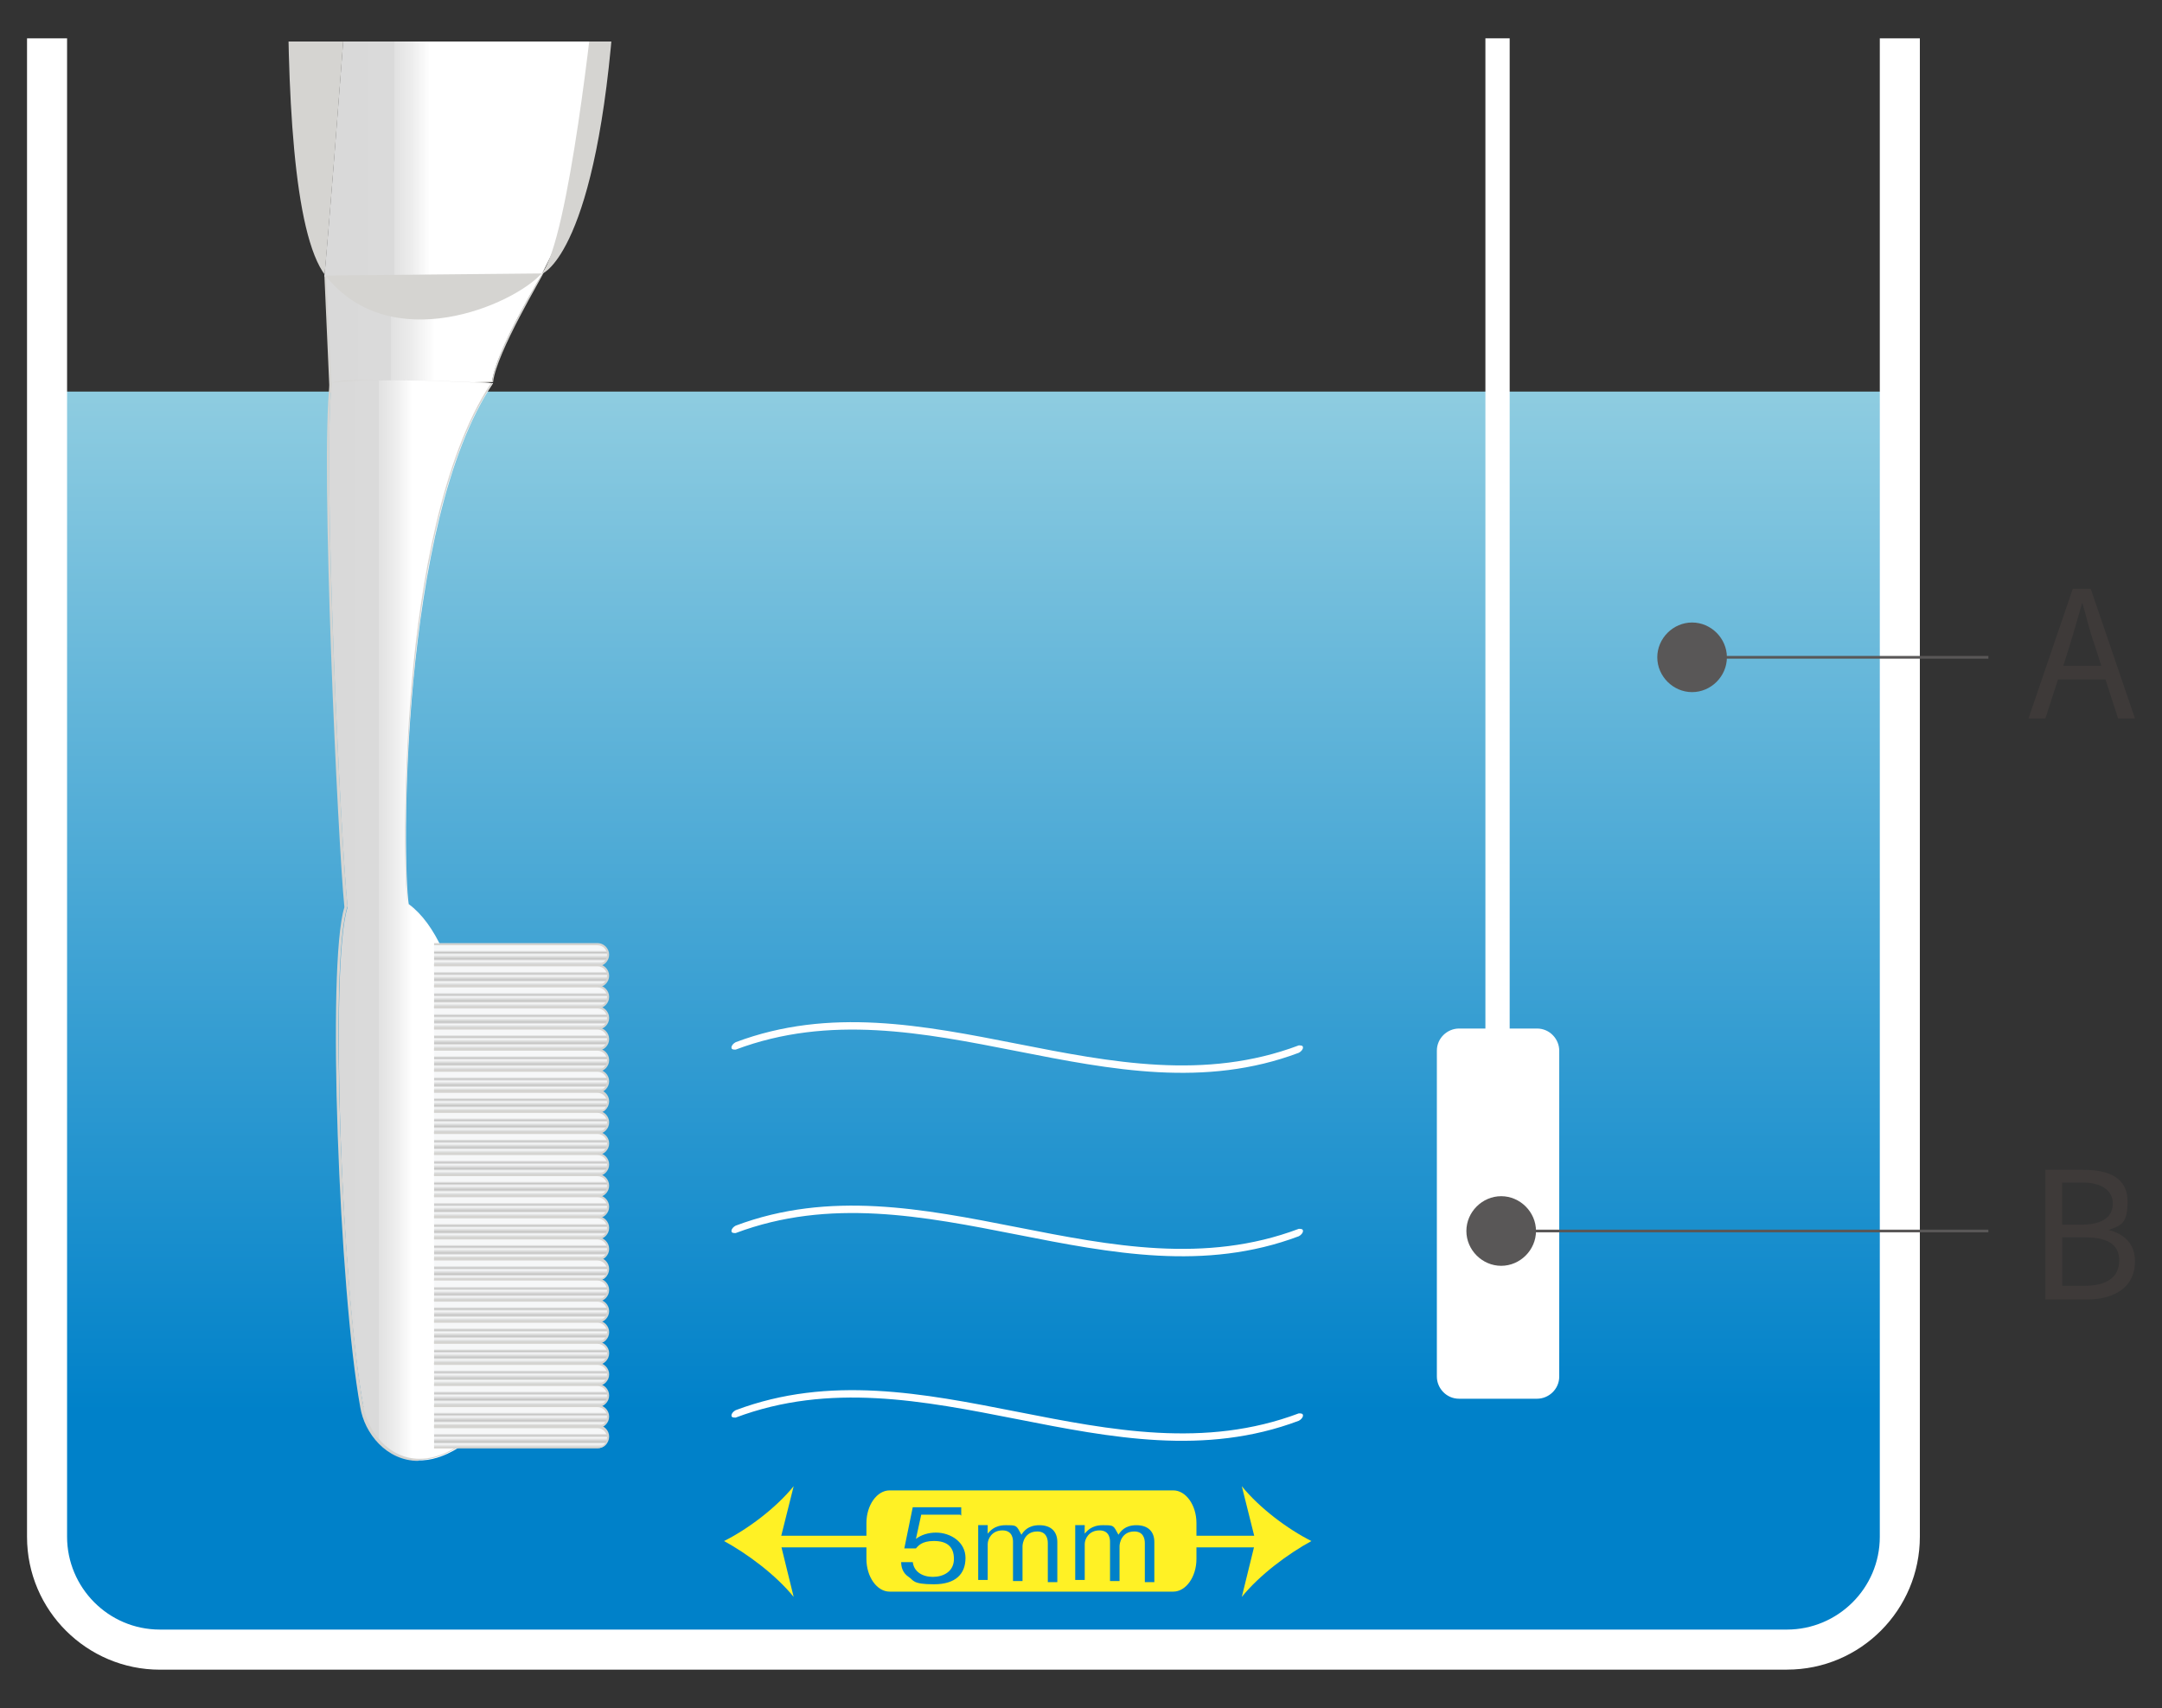 <svg xmlns="http://www.w3.org/2000/svg" width="400" height="316" data-name="_レイヤー_1"><rect width="100%" height="100%" fill="#333333" stroke="none"/><defs><linearGradient id="a" x1="180.1" x2="180.1" y1="117.89" y2="-105.5" data-name="名称未設定グラデーション" gradientTransform="matrix(1 0 0 -1 0 156)" gradientUnits="userSpaceOnUse"><stop offset="0" stop-color="#a8dae5"/><stop offset="1" stop-color="#0081c9"/></linearGradient><linearGradient id="d" x1="194.4" x2="234.59" y1="1325.42" y2="1325.42" data-name="名称未設定グラデーション 2" gradientTransform="matrix(-1 0 0 1 294.8 -1263.8)" gradientUnits="userSpaceOnUse"><stop offset=".5" stop-color="#fff"/><stop offset=".5" stop-color="#fefefe"/><stop offset=".6" stop-color="#ededed"/><stop offset=".7" stop-color="#e1e1e1"/><stop offset=".7" stop-color="#dadada"/><stop offset="1" stop-color="#d9d9d9"/></linearGradient><linearGradient id="e" x1="203.57" x2="233.81" y1="1434.08" y2="1434.08" data-name="名称未設定グラデーション 3" gradientTransform="matrix(-1 0 0 1 294.8 -1263.8)" gradientUnits="userSpaceOnUse"><stop offset=".5" stop-color="#fff"/><stop offset=".5" stop-color="#fefefe"/><stop offset=".6" stop-color="#ededed"/><stop offset=".7" stop-color="#e1e1e1"/><stop offset=".7" stop-color="#dadada"/><stop offset="1" stop-color="#d9d9d9"/></linearGradient><linearGradient id="f" x1="95.72" x2="63.14" y1="313.03" y2="313.03" data-name="名称未設定グラデーション 4" gradientTransform="matrix(1 0 0 -1 0 156)" gradientUnits="userSpaceOnUse"><stop offset=".5" stop-color="#fff"/><stop offset=".5" stop-color="#fefefe"/><stop offset=".6" stop-color="#ededed"/><stop offset=".7" stop-color="#e1e1e1"/><stop offset=".7" stop-color="#dadada"/><stop offset="1" stop-color="#d9d9d9"/></linearGradient><linearGradient id="h" x1="95.43" x2="95.43" y1="-22.58" y2="-18.68" data-name="名称未設定グラデーション 5" gradientTransform="matrix(1 0 0 -1 0 156)" gradientUnits="userSpaceOnUse"><stop offset="0" stop-color="#f6f7f8"/><stop offset="0" stop-color="#c7c8c6"/><stop offset=".2" stop-color="#f6f7f8"/><stop offset=".3" stop-color="#c4c4c3"/><stop offset=".5" stop-color="#f6f7f8"/><stop offset=".6" stop-color="#c4c4c3"/><stop offset=".7" stop-color="#f6f7f8"/></linearGradient><linearGradient id="i" x1="95.43" x2="95.43" y1="-26.48" y2="-22.58" data-name="名称未設定グラデーション 6" gradientTransform="matrix(1 0 0 -1 0 156)" gradientUnits="userSpaceOnUse"><stop offset="0" stop-color="#f6f7f8"/><stop offset="0" stop-color="#c7c8c6"/><stop offset=".2" stop-color="#f6f7f8"/><stop offset=".3" stop-color="#c4c4c3"/><stop offset=".5" stop-color="#f6f7f8"/><stop offset=".6" stop-color="#c4c4c3"/><stop offset=".7" stop-color="#f6f7f8"/></linearGradient><linearGradient id="j" x1="95.43" x2="95.43" y1="-30.39" y2="-26.48" data-name="名称未設定グラデーション 7" gradientTransform="matrix(1 0 0 -1 0 156)" gradientUnits="userSpaceOnUse"><stop offset="0" stop-color="#f6f7f8"/><stop offset="0" stop-color="#c7c8c6"/><stop offset=".2" stop-color="#f6f7f8"/><stop offset=".3" stop-color="#c4c4c3"/><stop offset=".5" stop-color="#f6f7f8"/><stop offset=".6" stop-color="#c4c4c3"/><stop offset=".7" stop-color="#f6f7f8"/></linearGradient><linearGradient id="k" x1="95.43" x2="95.43" y1="-34.29" y2="-30.39" data-name="名称未設定グラデーション 8" gradientTransform="matrix(1 0 0 -1 0 156)" gradientUnits="userSpaceOnUse"><stop offset="0" stop-color="#f6f7f8"/><stop offset="0" stop-color="#c7c8c6"/><stop offset=".2" stop-color="#f6f7f8"/><stop offset=".3" stop-color="#c4c4c3"/><stop offset=".5" stop-color="#f6f7f8"/><stop offset=".6" stop-color="#c4c4c3"/><stop offset=".7" stop-color="#f6f7f8"/></linearGradient><linearGradient id="l" x1="95.43" x2="95.43" y1="-38.19" y2="-34.29" data-name="名称未設定グラデーション 9" gradientTransform="matrix(1 0 0 -1 0 156)" gradientUnits="userSpaceOnUse"><stop offset="0" stop-color="#f6f7f8"/><stop offset="0" stop-color="#c7c8c6"/><stop offset=".2" stop-color="#f6f7f8"/><stop offset=".3" stop-color="#c4c4c3"/><stop offset=".5" stop-color="#f6f7f8"/><stop offset=".6" stop-color="#c4c4c3"/><stop offset=".7" stop-color="#f6f7f8"/></linearGradient><linearGradient id="m" x1="95.43" x2="95.43" y1="-42.09" y2="-38.19" data-name="名称未設定グラデーション 10" gradientTransform="matrix(1 0 0 -1 0 156)" gradientUnits="userSpaceOnUse"><stop offset="0" stop-color="#f6f7f8"/><stop offset="0" stop-color="#c7c8c6"/><stop offset=".2" stop-color="#f6f7f8"/><stop offset=".3" stop-color="#c4c4c3"/><stop offset=".5" stop-color="#f6f7f8"/><stop offset=".6" stop-color="#c4c4c3"/><stop offset=".7" stop-color="#f6f7f8"/></linearGradient><linearGradient id="n" x1="95.43" x2="95.43" y1="-45.99" y2="-42.09" data-name="名称未設定グラデーション 11" gradientTransform="matrix(1 0 0 -1 0 156)" gradientUnits="userSpaceOnUse"><stop offset="0" stop-color="#f6f7f8"/><stop offset="0" stop-color="#c7c8c6"/><stop offset=".2" stop-color="#f6f7f8"/><stop offset=".3" stop-color="#c4c4c3"/><stop offset=".5" stop-color="#f6f7f8"/><stop offset=".6" stop-color="#c4c4c3"/><stop offset=".7" stop-color="#f6f7f8"/></linearGradient><linearGradient id="o" x1="95.43" x2="95.43" y1="-49.7" y2="-45.99" data-name="名称未設定グラデーション 12" gradientTransform="matrix(1 0 0 -1 0 156)" gradientUnits="userSpaceOnUse"><stop offset="0" stop-color="#f6f7f8"/><stop offset="0" stop-color="#c7c8c6"/><stop offset=".2" stop-color="#f6f7f8"/><stop offset=".3" stop-color="#c4c4c3"/><stop offset=".5" stop-color="#f6f7f8"/><stop offset=".6" stop-color="#c4c4c3"/><stop offset=".7" stop-color="#f6f7f8"/></linearGradient><linearGradient id="p" x1="95.43" x2="95.43" y1="-53.6" y2="-49.7" data-name="名称未設定グラデーション 13" gradientTransform="matrix(1 0 0 -1 0 156)" gradientUnits="userSpaceOnUse"><stop offset="0" stop-color="#f6f7f8"/><stop offset="0" stop-color="#c7c8c6"/><stop offset=".2" stop-color="#f6f7f8"/><stop offset=".3" stop-color="#c4c4c3"/><stop offset=".5" stop-color="#f6f7f8"/><stop offset=".6" stop-color="#c4c4c3"/><stop offset=".7" stop-color="#f6f7f8"/></linearGradient><linearGradient id="q" x1="95.43" x2="95.43" y1="-57.51" y2="-53.6" data-name="名称未設定グラデーション 14" gradientTransform="matrix(1 0 0 -1 0 156)" gradientUnits="userSpaceOnUse"><stop offset="0" stop-color="#f6f7f8"/><stop offset="0" stop-color="#c7c8c6"/><stop offset=".2" stop-color="#f6f7f8"/><stop offset=".3" stop-color="#c4c4c3"/><stop offset=".5" stop-color="#f6f7f8"/><stop offset=".6" stop-color="#c4c4c3"/><stop offset=".7" stop-color="#f6f7f8"/></linearGradient><linearGradient id="r" x1="95.43" x2="95.43" y1="-61.41" y2="-57.51" data-name="名称未設定グラデーション 15" gradientTransform="matrix(1 0 0 -1 0 156)" gradientUnits="userSpaceOnUse"><stop offset="0" stop-color="#f6f7f8"/><stop offset="0" stop-color="#c7c8c6"/><stop offset=".2" stop-color="#f6f7f8"/><stop offset=".3" stop-color="#c4c4c3"/><stop offset=".5" stop-color="#f6f7f8"/><stop offset=".6" stop-color="#c4c4c3"/><stop offset=".7" stop-color="#f6f7f8"/></linearGradient><linearGradient id="s" x1="95.43" x2="95.43" y1="-65.31" y2="-61.41" data-name="名称未設定グラデーション 16" gradientTransform="matrix(1 0 0 -1 0 156)" gradientUnits="userSpaceOnUse"><stop offset="0" stop-color="#f6f7f8"/><stop offset="0" stop-color="#c7c8c6"/><stop offset=".2" stop-color="#f6f7f8"/><stop offset=".3" stop-color="#c4c4c3"/><stop offset=".5" stop-color="#f6f7f8"/><stop offset=".6" stop-color="#c4c4c3"/><stop offset=".7" stop-color="#f6f7f8"/></linearGradient><linearGradient id="t" x1="95.43" x2="95.43" y1="-69.21" y2="-65.31" data-name="名称未設定グラデーション 17" gradientTransform="matrix(1 0 0 -1 0 156)" gradientUnits="userSpaceOnUse"><stop offset="0" stop-color="#f6f7f8"/><stop offset="0" stop-color="#c7c8c6"/><stop offset=".2" stop-color="#f6f7f8"/><stop offset=".3" stop-color="#c4c4c3"/><stop offset=".5" stop-color="#f6f7f8"/><stop offset=".6" stop-color="#c4c4c3"/><stop offset=".7" stop-color="#f6f7f8"/></linearGradient><linearGradient id="u" x1="95.43" x2="95.43" y1="-73.11" y2="-69.21" data-name="名称未設定グラデーション 18" gradientTransform="matrix(1 0 0 -1 0 156)" gradientUnits="userSpaceOnUse"><stop offset="0" stop-color="#f6f7f8"/><stop offset="0" stop-color="#c7c8c6"/><stop offset=".2" stop-color="#f6f7f8"/><stop offset=".3" stop-color="#c4c4c3"/><stop offset=".5" stop-color="#f6f7f8"/><stop offset=".6" stop-color="#c4c4c3"/><stop offset=".7" stop-color="#f6f7f8"/></linearGradient><linearGradient id="v" x1="95.43" x2="95.43" y1="-77.02" y2="-73.11" data-name="名称未設定グラデーション 19" gradientTransform="matrix(1 0 0 -1 0 156)" gradientUnits="userSpaceOnUse"><stop offset="0" stop-color="#f6f7f8"/><stop offset="0" stop-color="#c7c8c6"/><stop offset=".2" stop-color="#f6f7f8"/><stop offset=".3" stop-color="#c4c4c3"/><stop offset=".5" stop-color="#f6f7f8"/><stop offset=".6" stop-color="#c4c4c3"/><stop offset=".7" stop-color="#f6f7f8"/></linearGradient><linearGradient id="w" x1="95.43" x2="95.43" y1="-80.92" y2="-77.02" data-name="名称未設定グラデーション 20" gradientTransform="matrix(1 0 0 -1 0 156)" gradientUnits="userSpaceOnUse"><stop offset="0" stop-color="#f6f7f8"/><stop offset="0" stop-color="#c7c8c6"/><stop offset=".2" stop-color="#f6f7f8"/><stop offset=".3" stop-color="#c4c4c3"/><stop offset=".5" stop-color="#f6f7f8"/><stop offset=".6" stop-color="#c4c4c3"/><stop offset=".7" stop-color="#f6f7f8"/></linearGradient><linearGradient id="x" x1="95.43" x2="95.43" y1="-84.62" y2="-80.92" data-name="名称未設定グラデーション 21" gradientTransform="matrix(1 0 0 -1 0 156)" gradientUnits="userSpaceOnUse"><stop offset="0" stop-color="#f6f7f8"/><stop offset="0" stop-color="#c7c8c6"/><stop offset=".2" stop-color="#f6f7f8"/><stop offset=".3" stop-color="#c4c4c3"/><stop offset=".5" stop-color="#f6f7f8"/><stop offset=".6" stop-color="#c4c4c3"/><stop offset=".7" stop-color="#f6f7f8"/></linearGradient><linearGradient id="y" x1="95.43" x2="95.43" y1="-88.53" y2="-84.62" data-name="名称未設定グラデーション 22" gradientTransform="matrix(1 0 0 -1 0 156)" gradientUnits="userSpaceOnUse"><stop offset="0" stop-color="#f6f7f8"/><stop offset="0" stop-color="#c7c8c6"/><stop offset=".2" stop-color="#f6f7f8"/><stop offset=".3" stop-color="#c4c4c3"/><stop offset=".5" stop-color="#f6f7f8"/><stop offset=".6" stop-color="#c4c4c3"/><stop offset=".7" stop-color="#f6f7f8"/></linearGradient><linearGradient id="z" x1="95.43" x2="95.43" y1="-92.43" y2="-88.53" data-name="名称未設定グラデーション 23" gradientTransform="matrix(1 0 0 -1 0 156)" gradientUnits="userSpaceOnUse"><stop offset="0" stop-color="#f6f7f8"/><stop offset="0" stop-color="#c7c8c6"/><stop offset=".2" stop-color="#f6f7f8"/><stop offset=".3" stop-color="#c4c4c3"/><stop offset=".5" stop-color="#f6f7f8"/><stop offset=".6" stop-color="#c4c4c3"/><stop offset=".7" stop-color="#f6f7f8"/></linearGradient><linearGradient id="A" x1="95.43" x2="95.43" y1="-96.33" y2="-92.43" data-name="名称未設定グラデーション 24" gradientTransform="matrix(1 0 0 -1 0 156)" gradientUnits="userSpaceOnUse"><stop offset="0" stop-color="#f6f7f8"/><stop offset="0" stop-color="#c7c8c6"/><stop offset=".2" stop-color="#f6f7f8"/><stop offset=".3" stop-color="#c4c4c3"/><stop offset=".5" stop-color="#f6f7f8"/><stop offset=".6" stop-color="#c4c4c3"/><stop offset=".7" stop-color="#f6f7f8"/></linearGradient><linearGradient id="B" x1="95.43" x2="95.43" y1="-100.23" y2="-96.33" data-name="名称未設定グラデーション 25" gradientTransform="matrix(1 0 0 -1 0 156)" gradientUnits="userSpaceOnUse"><stop offset="0" stop-color="#f6f7f8"/><stop offset="0" stop-color="#c7c8c6"/><stop offset=".2" stop-color="#f6f7f8"/><stop offset=".3" stop-color="#c4c4c3"/><stop offset=".5" stop-color="#f6f7f8"/><stop offset=".6" stop-color="#c4c4c3"/><stop offset=".7" stop-color="#f6f7f8"/></linearGradient><linearGradient id="C" x1="95.43" x2="95.43" y1="-104.13" y2="-100.23" data-name="名称未設定グラデーション 26" gradientTransform="matrix(1 0 0 -1 0 156)" gradientUnits="userSpaceOnUse"><stop offset="0" stop-color="#f6f7f8"/><stop offset="0" stop-color="#c7c8c6"/><stop offset=".2" stop-color="#f6f7f8"/><stop offset=".3" stop-color="#c4c4c3"/><stop offset=".5" stop-color="#f6f7f8"/><stop offset=".6" stop-color="#c4c4c3"/><stop offset=".7" stop-color="#f6f7f8"/></linearGradient><linearGradient id="D" x1="95.43" x2="95.43" y1="-108.04" y2="-104.13" data-name="名称未設定グラデーション 27" gradientTransform="matrix(1 0 0 -1 0 156)" gradientUnits="userSpaceOnUse"><stop offset="0" stop-color="#f6f7f8"/><stop offset="0" stop-color="#c7c8c6"/><stop offset=".2" stop-color="#f6f7f8"/><stop offset=".3" stop-color="#c4c4c3"/><stop offset=".5" stop-color="#f6f7f8"/><stop offset=".6" stop-color="#c4c4c3"/><stop offset=".7" stop-color="#f6f7f8"/></linearGradient><linearGradient id="E" x1="95.43" x2="95.43" y1="-111.94" y2="-108.04" data-name="名称未設定グラデーション 28" gradientTransform="matrix(1 0 0 -1 0 156)" gradientUnits="userSpaceOnUse"><stop offset="0" stop-color="#f6f7f8"/><stop offset="0" stop-color="#c7c8c6"/><stop offset=".2" stop-color="#f6f7f8"/><stop offset=".3" stop-color="#c4c4c3"/><stop offset=".5" stop-color="#f6f7f8"/><stop offset=".6" stop-color="#c4c4c3"/><stop offset=".7" stop-color="#f6f7f8"/></linearGradient><clipPath id="c"><path d="M8.71 7.68H200.3v273.14H8.71z" style="fill:none"/></clipPath><clipPath id="g"><path d="M80.31 170.19h46.24v99.89H80.31z" style="fill:none"/></clipPath></defs><path d="M351.49 72.45v212.07c0 11.51-9.36 20.88-20.88 20.88H29.58c-11.51 0-20.88-9.36-20.88-20.88V72.45z" style="fill:url(#a)"/><path d="M330.62 308.91H29.58C16.12 308.91 5 297.98 5 284.33V7.09h7.41v277.23c0 9.36 7.61 17.17 17.17 17.17h301.04c9.36 0 17.17-7.61 17.17-17.17V7.09h7.41v277.23c0 13.46-10.93 24.58-24.58 24.58Z" style="fill:#fff"/><path d="M274.82 7.09h4.49v217.34h-4.49z" style="fill:#fff"/><path d="M269.94 190.29h14.44c2.34 0 4.1 1.95 4.1 4.1v60.29c0 2.34-1.95 4.1-4.1 4.1h-14.44c-2.34 0-4.1-1.95-4.1-4.1v-60.29c0-2.34 1.95-4.1 4.1-4.1" style="fill:#fff"/><g style="clip-path:url(#c)"><path d="M91.04 70.69c.59-5.66 9.36-20.1 9.36-20.1l-40.19.39.98 21.66z" style="fill:url(#d)"/><path d="m60.99 72.84-.98-22.05 40.58-.39c0 .39-8.78 14.83-9.36 20.29l-30.05 1.95-.2.2Zm-.58-21.66.98 21.27 29.65-1.95c.59-5.27 8-17.75 9.17-19.7l-39.6.39h-.2Z" style="fill:#d5d4d1"/><path d="M67.04 260.33c1.17 6.83 9.17 15.41 21.07 5.07 0 0 7.41-83.5-12.49-98.13-1.17-7.41-1.76-70.63 15.61-96.38 0 0-22.44-1.17-29.85 0-1.76 15.41 1.76 86.23 2.93 96.96-3.32 10.15-1.17 70.43 2.93 92.48z" style="fill:url(#e)"/><path d="M77.38 270.28c-5.85 0-9.95-5.07-10.73-9.95-3.9-21.46-6.24-82.14-2.93-92.48-1.17-11.32-4.49-81.75-2.73-96.96 2.15-.39 5.85-.59 10.93-.59 8.78 0 18.73.59 18.73.59h.39v.2c-9.17 13.66-13.07 37.46-14.63 55.02-1.95 20.29-1.37 37.65-.98 41.17 8.19 6.24 12.88 24.58 13.66 54.63.59 22.44-1.17 43.31-1.17 43.51-3.71 3.12-7.22 4.68-10.54 4.68v.2Zm-16-199.39c-1.76 15.61 1.76 85.84 2.93 96.77-3.51 10.15-.98 71.02 2.93 92.48.78 4.68 4.68 9.75 10.34 9.75 3.32 0 6.63-1.56 10.34-4.68.2-2.93 6.83-83.5-12.49-97.94-.59-3.51-.98-20.88.78-41.36 1.56-17.56 5.46-41.17 14.63-55.02-1.76 0-10.54-.59-18.34-.59s-8.58 0-10.73.39z" style="fill:#d5d4d1"/><path d="m121.86-116.6-10.93-245.04c-6.83-4.68-32.78-6.44-37.46 5.07 0 0 0 7.8.39 20.1-4.49 33.17-1.76 138.91-1.17 165.44.59 26.73-4.68 103.4-4.68 111.99s-6.63 95.79-8 110.23l40.19-.39 1.76-3.51 6.24-14.83 13.66-148.86z" style="fill:url(#f)"/><path d="M60.02 51.18c1.37-14.05 8-101.84 8-110.43s.59-12.1 1.37-25.17c1.56-27.31 3.9-68.48 3.51-86.82-2.73-109.25-.98-150.23 1.17-165.44-.39-12.29-.59-20.1-.59-20.1 2.34-5.46 9.95-8.78 20.68-8.78s13.85 1.37 16.97 3.71l10.93 245.04S116.4-40.12 113.67.65c-3.12 46.04-13.27 49.94-13.27 49.94l-40.39.39v.2Zm13.65-407.75c0 .59.2 8.39.39 20.1-2.15 15.22-3.9 56.19-1.17 165.44.39 18.34-1.95 59.5-3.51 86.82-.78 12.49-14.05 17.17-14.05 19.9 0 8.39-7.02 99.89 4.88 115.3 12.1 15.22 34.73 5.46 39.99-.39 5.07-5.85 9.75-51.12 9.75-51.12l11.71-115.89-10.93-245.04c-3.12-2.15-9.95-3.51-16.78-3.51-10.54 0-18.14 3.12-20.29 8.58v-.2Z" style="fill:#d5d4d1"/><g style="clip-path:url(#g)"><path d="M112.5 176.63c0 1.17-.78 1.95-1.95 1.95H80.31c-.98 0-1.95-.78-1.95-1.95s.78-1.95 1.95-1.95h30.24c.98 0 1.95.78 1.95 1.95" style="fill:url(#h)"/><path d="M110.55 178.78H80.31c-1.17 0-2.15-.98-2.15-2.15s.98-2.15 2.15-2.15h30.24c1.17 0 2.15.98 2.15 2.15s-.98 2.15-2.15 2.15m-30.24-3.9c-.98 0-1.76.78-1.76 1.76s.78 1.76 1.76 1.76h30.24c.98 0 1.76-.78 1.76-1.76s-.78-1.76-1.76-1.76z" style="fill:#d5d4d1"/><path d="M112.5 180.53c0 1.17-.78 1.95-1.95 1.95H80.31c-.98 0-1.95-.78-1.95-1.95 0-.98.78-1.95 1.95-1.95h30.24c.98 0 1.95.78 1.95 1.95" style="fill:url(#i)"/><path d="M110.55 182.68H80.31c-1.17 0-2.15-.98-2.15-2.15s.98-2.15 2.15-2.15h30.24c1.17 0 2.15.98 2.15 2.15s-.98 2.15-2.15 2.15m-30.24-3.9c-.98 0-1.76.78-1.76 1.76s.78 1.76 1.76 1.76h30.24c.98 0 1.76-.78 1.76-1.76s-.78-1.76-1.76-1.76z" style="fill:#d5d4d1"/><path d="M112.5 184.44c0 .98-.78 1.95-1.95 1.95H80.31c-.98 0-1.95-.78-1.95-1.95 0-.98.78-1.95 1.95-1.95h30.24c.98 0 1.95.78 1.95 1.95" style="fill:url(#j)"/><path d="M110.55 186.58H80.31c-1.17 0-2.15-.98-2.15-2.15s.98-2.15 2.15-2.15h30.24c1.17 0 2.15.98 2.15 2.15s-.98 2.15-2.15 2.15m-30.24-3.9c-.98 0-1.76.78-1.76 1.76s.78 1.76 1.76 1.76h30.24c.98 0 1.76-.78 1.76-1.76s-.78-1.76-1.76-1.76z" style="fill:#d5d4d1"/><path d="M112.5 188.34c0 1.17-.78 1.95-1.95 1.95H80.31c-.98 0-1.95-.78-1.95-1.95s.78-1.95 1.95-1.95h30.24c.98 0 1.95.78 1.95 1.95" style="fill:url(#k)"/><path d="M110.55 190.48H80.31c-1.17 0-2.15-.98-2.15-2.15s.98-2.15 2.15-2.15h30.24c1.17 0 2.15.98 2.15 2.15s-.98 2.15-2.15 2.15m-30.24-3.9c-.98 0-1.76.78-1.76 1.76s.78 1.76 1.76 1.76h30.24c.98 0 1.76-.78 1.76-1.76s-.78-1.76-1.76-1.76z" style="fill:#d5d4d1"/><path d="M112.5 192.24c0 .98-.78 1.95-1.95 1.95H80.31c-.98 0-1.95-.78-1.95-1.95 0-.98.78-1.95 1.95-1.95h30.24c.98 0 1.95.78 1.95 1.95" style="fill:url(#l)"/><path d="M110.55 194.39H80.31c-1.17 0-2.15-.98-2.15-2.15s.98-2.15 2.15-2.15h30.24c1.17 0 2.15.98 2.15 2.15s-.98 2.15-2.15 2.15m-30.24-3.91c-.98 0-1.76.78-1.76 1.76s.78 1.76 1.76 1.76h30.24c.98 0 1.76-.78 1.76-1.76s-.78-1.76-1.76-1.76z" style="fill:#d5d4d1"/><path d="M112.5 196.14c0 .98-.78 1.95-1.95 1.95H80.31c-.98 0-1.95-.78-1.95-1.95 0-.98.78-1.95 1.95-1.95h30.24c.98 0 1.95.78 1.95 1.95" style="fill:url(#m)"/><path d="M110.55 198.29H80.31c-1.17 0-2.15-.98-2.15-2.15s.98-2.15 2.15-2.15h30.24c1.17 0 2.15.98 2.15 2.15s-.98 2.15-2.15 2.15m-30.24-3.9c-.98 0-1.76.78-1.76 1.76s.78 1.76 1.76 1.76h30.24c.98 0 1.76-.78 1.76-1.76s-.78-1.76-1.76-1.76z" style="fill:#d5d4d1"/><path d="M112.5 200.04c0 .98-.78 1.95-1.95 1.95H80.31c-.98 0-1.95-.78-1.95-1.95 0-.98.78-1.95 1.95-1.95h30.24c.98 0 1.95.78 1.95 1.95" style="fill:url(#n)"/><path d="M110.55 202.19H80.31c-1.17 0-2.15-.98-2.15-2.15s.98-2.15 2.15-2.15h30.24c1.17 0 2.15.98 2.15 2.15s-.98 2.15-2.15 2.15m-30.24-3.9c-.98 0-1.76.78-1.76 1.76s.78 1.76 1.76 1.76h30.24c.98 0 1.76-.78 1.76-1.76s-.78-1.76-1.76-1.76z" style="fill:#d5d4d1"/><path d="M112.5 203.95c0 1.17-.78 1.95-1.95 1.95H80.31c-.98 0-1.95-.78-1.95-1.95 0-.98.78-1.95 1.95-1.95h30.24c.98 0 1.95.78 1.95 1.95" style="fill:url(#o)"/><path d="M110.55 205.9H80.31c-1.17 0-2.15-.98-2.15-2.15s.98-2.15 2.15-2.15h30.24c1.17 0 2.15.98 2.15 2.15s-.98 2.15-2.15 2.15m-30.24-3.71c-.98 0-1.76.78-1.76 1.76s.78 1.76 1.76 1.76h30.24c.98 0 1.76-.78 1.76-1.76s-.78-1.76-1.76-1.76z" style="fill:#d5d4d1"/><path d="M112.5 207.65c0 1.17-.78 1.95-1.95 1.95H80.31c-.98 0-1.95-.78-1.95-1.95 0-.98.78-1.95 1.95-1.95h30.24c.98 0 1.95.78 1.95 1.95" style="fill:url(#p)"/><path d="M110.55 209.8H80.31c-1.17 0-2.15-.98-2.15-2.15s.98-2.15 2.15-2.15h30.24c1.17 0 2.15.98 2.15 2.15s-.98 2.15-2.15 2.15m-30.24-3.9c-.98 0-1.76.78-1.76 1.76s.78 1.76 1.76 1.76h30.24c.98 0 1.76-.78 1.76-1.76s-.78-1.76-1.76-1.76z" style="fill:#d5d4d1"/><path d="M112.5 211.55c0 1.17-.78 1.95-1.95 1.95H80.31c-.98 0-1.95-.78-1.95-1.95 0-.98.78-1.95 1.95-1.95h30.24c.98 0 1.95.78 1.95 1.95" style="fill:url(#q)"/><path d="M110.55 213.7H80.31c-1.17 0-2.15-.98-2.15-2.15s.98-2.15 2.15-2.15h30.24c1.17 0 2.15.98 2.15 2.15s-.98 2.15-2.15 2.15m-30.24-3.9c-.98 0-1.76.78-1.76 1.76s.78 1.76 1.76 1.76h30.24c.98 0 1.76-.78 1.76-1.76s-.78-1.76-1.76-1.76z" style="fill:#d5d4d1"/><path d="M112.5 215.46c0 .98-.78 1.95-1.95 1.95H80.31c-.98 0-1.95-.78-1.95-1.95 0-.98.78-1.95 1.95-1.95h30.24c.98 0 1.95.98 1.95 1.95" style="fill:url(#r)"/><path d="M110.55 217.6H80.31c-1.17 0-2.15-.98-2.15-2.15s.98-2.15 2.15-2.15h30.24c1.17 0 2.15.98 2.15 2.15s-.98 2.15-2.15 2.15m-30.24-3.9c-.98 0-1.76.78-1.76 1.76s.78 1.76 1.76 1.76h30.24c.98 0 1.76-.78 1.76-1.76s-.78-1.76-1.76-1.76z" style="fill:#d5d4d1"/><path d="M112.5 219.36c0 1.17-.78 1.95-1.95 1.95H80.31c-.98 0-1.95-.78-1.95-1.95 0-.98.78-1.95 1.95-1.95h30.24c.98 0 1.95.78 1.95 1.95" style="fill:url(#s)"/><path d="M110.55 221.5H80.31c-1.17 0-2.15-.98-2.15-2.15s.98-2.15 2.15-2.15h30.24c1.17 0 2.15.98 2.15 2.15s-.98 2.15-2.15 2.15m-30.24-3.9c-.98 0-1.76.78-1.76 1.76s.78 1.76 1.76 1.76h30.24c.98 0 1.76-.78 1.76-1.76s-.78-1.76-1.76-1.76z" style="fill:#d5d4d1"/><path d="M112.5 223.26c0 .98-.78 1.95-1.95 1.95H80.31c-.98 0-1.95-.78-1.95-1.95 0-.98.78-1.95 1.95-1.95h30.24c.98 0 1.95.78 1.95 1.95" style="fill:url(#t)"/><path d="M110.55 225.41H80.31c-1.17 0-2.15-.98-2.15-2.15s.98-2.15 2.15-2.15h30.24c1.17 0 2.15.98 2.15 2.15s-.98 2.15-2.15 2.15m-30.24-3.91c-.98 0-1.76.78-1.76 1.76s.78 1.76 1.76 1.76h30.24c.98 0 1.76-.78 1.76-1.76s-.78-1.76-1.76-1.76z" style="fill:#d5d4d1"/><path d="M112.5 227.16c0 .98-.78 1.95-1.95 1.95H80.31c-.98 0-1.95-.78-1.95-1.95 0-.98.78-1.95 1.95-1.95h30.24c.98 0 1.95.78 1.95 1.95" style="fill:url(#u)"/><path d="M110.55 229.31H80.31c-1.17 0-2.15-.98-2.15-2.15s.98-2.15 2.15-2.15h30.24c1.17 0 2.15.98 2.15 2.15s-.98 2.15-2.15 2.15m-30.24-3.9c-.98 0-1.76.78-1.76 1.76s.78 1.76 1.76 1.76h30.24c.98 0 1.76-.78 1.76-1.76s-.78-1.76-1.76-1.76z" style="fill:#d5d4d1"/><path d="M112.5 231.06c0 .98-.78 1.95-1.95 1.95H80.31c-.98 0-1.95-.78-1.95-1.95s.78-1.95 1.95-1.95h30.24c.98 0 1.95.78 1.95 1.95" style="fill:url(#v)"/><path d="M110.55 233.21H80.31c-1.17 0-2.15-.98-2.15-2.15s.98-2.15 2.15-2.15h30.24c1.17 0 2.15.98 2.15 2.15s-.98 2.15-2.15 2.15m-30.24-3.9c-.98 0-1.76.78-1.76 1.76s.78 1.76 1.76 1.76h30.24c.98 0 1.76-.78 1.76-1.76s-.78-1.76-1.76-1.76z" style="fill:#d5d4d1"/><path d="M112.5 234.97c0 1.17-.78 1.95-1.95 1.95H80.31c-.98 0-1.95-.78-1.95-1.95 0-.98.78-1.95 1.95-1.95h30.24c.98 0 1.95.78 1.95 1.95" style="fill:url(#w)"/><path d="M110.55 236.92H80.31c-1.17 0-2.15-.98-2.15-2.15s.98-2.15 2.15-2.15h30.24c1.17 0 2.15.98 2.15 2.15s-.98 2.15-2.15 2.15m-30.24-3.71c-.98 0-1.76.78-1.76 1.76s.78 1.76 1.76 1.76h30.24c.98 0 1.76-.78 1.76-1.76s-.78-1.76-1.76-1.76z" style="fill:#d5d4d1"/><path d="M112.5 238.67c0 .98-.78 1.95-1.95 1.95H80.31c-.98 0-1.95-.78-1.95-1.95s.78-1.95 1.95-1.95h30.24c.98 0 1.95.78 1.95 1.95" style="fill:url(#x)"/><path d="M110.55 240.82H80.31c-1.17 0-2.15-.98-2.15-2.15s.98-2.15 2.15-2.15h30.24c1.17 0 2.15.98 2.15 2.15s-.98 2.15-2.15 2.15m-30.24-3.9c-.98 0-1.76.78-1.76 1.76s.78 1.76 1.76 1.76h30.24c.98 0 1.76-.78 1.76-1.76s-.78-1.76-1.76-1.76z" style="fill:#d5d4d1"/><path d="M112.5 242.57c0 .98-.78 1.95-1.95 1.95H80.31c-.98 0-1.95-.78-1.95-1.95 0-.98.78-1.95 1.95-1.95h30.24c.98 0 1.95.78 1.95 1.95" style="fill:url(#y)"/><path d="M110.55 244.72H80.31c-1.17 0-2.15-.98-2.15-2.15s.98-2.15 2.15-2.15h30.24c1.17 0 2.15.98 2.15 2.15s-.98 2.15-2.15 2.15m-30.24-3.9c-.98 0-1.76.78-1.76 1.76s.78 1.76 1.76 1.76h30.24c.98 0 1.76-.78 1.76-1.76s-.78-1.76-1.76-1.76z" style="fill:#d5d4d1"/><path d="M112.5 246.48c0 .98-.78 1.95-1.95 1.95H80.31c-.98 0-1.95-.78-1.95-1.95s.78-1.95 1.95-1.95h30.24c.98 0 1.95.78 1.95 1.95" style="fill:url(#z)"/><path d="M110.55 248.62H80.31c-1.17 0-2.15-.98-2.15-2.15s.98-2.15 2.15-2.15h30.24c1.17 0 2.15.98 2.15 2.15s-.98 2.15-2.15 2.15m-30.24-3.9c-.98 0-1.76.78-1.76 1.76s.78 1.76 1.76 1.76h30.24c.98 0 1.76-.78 1.76-1.76s-.78-1.76-1.76-1.76z" style="fill:#d5d4d1"/><path d="M112.5 250.38c0 .98-.78 1.95-1.95 1.95H80.31c-.98 0-1.95-.78-1.95-1.95s.78-1.95 1.95-1.95h30.24c.98 0 1.95.78 1.95 1.95" style="fill:url(#A)"/><path d="M110.55 252.52H80.31c-1.17 0-2.15-.98-2.15-2.15s.98-2.15 2.15-2.15h30.24c1.17 0 2.15.98 2.15 2.15s-.98 2.15-2.15 2.15m-30.24-3.9c-.98 0-1.76.78-1.76 1.76s.78 1.76 1.76 1.76h30.24c.98 0 1.76-.78 1.76-1.76s-.78-1.76-1.76-1.76z" style="fill:#d5d4d1"/><path d="M112.5 254.28c0 .98-.78 1.95-1.95 1.95H80.31c-.98 0-1.95-.78-1.95-1.95 0-.98.78-1.95 1.95-1.95h30.24c.98 0 1.95.78 1.95 1.95" style="fill:url(#B)"/><path d="M110.55 256.43H80.31c-1.17 0-2.15-.98-2.15-2.15s.98-2.15 2.15-2.15h30.24c1.17 0 2.15.98 2.15 2.15s-.98 2.15-2.15 2.15m-30.24-3.91c-.98 0-1.76.78-1.76 1.76s.78 1.76 1.76 1.76h30.24c.98 0 1.76-.78 1.76-1.76s-.78-1.76-1.76-1.76z" style="fill:#d5d4d1"/><path d="M112.5 258.18c0 1.17-.78 1.95-1.95 1.95H80.31c-.98 0-1.95-.78-1.95-1.95 0-.98.78-1.95 1.95-1.95h30.24c.98 0 1.95.78 1.95 1.95" style="fill:url(#C)"/><path d="M110.55 260.33H80.31c-1.17 0-2.15-.98-2.15-2.15s.98-2.15 2.15-2.15h30.24c1.17 0 2.15.98 2.15 2.15s-.98 2.15-2.15 2.15m-30.24-3.9c-.98 0-1.76.78-1.76 1.76s.78 1.76 1.76 1.76h30.24c.98 0 1.76-.78 1.76-1.76s-.78-1.76-1.76-1.76z" style="fill:#d5d4d1"/><path d="M112.5 262.08c0 .98-.78 1.95-1.95 1.95H80.31c-.98 0-1.95-.78-1.95-1.95s.78-1.95 1.95-1.95h30.24c.98 0 1.95.78 1.95 1.95" style="fill:url(#D)"/><path d="M110.55 264.23H80.31c-1.17 0-2.15-.98-2.15-2.15s.98-2.15 2.15-2.15h30.24c1.17 0 2.15.98 2.15 2.15s-.98 2.15-2.15 2.15m-30.24-3.9c-.98 0-1.76.78-1.76 1.76s.78 1.76 1.76 1.76h30.24c.98 0 1.76-.78 1.76-1.76s-.78-1.76-1.76-1.76z" style="fill:#d5d4d1"/><path d="M112.5 265.99c0 1.17-.78 1.95-1.95 1.95H80.31c-.98 0-1.95-.78-1.95-1.95 0-.98.78-1.95 1.95-1.95h30.24c.98 0 1.95.78 1.95 1.95" style="fill:url(#E)"/><path d="M110.55 267.94H80.31c-1.17 0-2.15-.98-2.15-2.15s.98-2.15 2.15-2.15h30.24c1.17 0 2.15.98 2.15 2.15s-.98 2.15-2.15 2.15m-30.24-3.71c-.98 0-1.76.78-1.76 1.76s.78 1.76 1.76 1.76h30.24c.98 0 1.76-.78 1.76-1.76s-.78-1.76-1.76-1.76z" style="fill:#d5d4d1"/></g></g><path d="M143.13 284.13h90.53v2.15h-90.53z" style="fill:#fff125"/><path d="M133.96 285.11c4.29 2.34 9.56 6.24 12.88 10.34l-2.54-10.34 2.54-10.15c-3.32 4.1-8.58 8-12.88 10.15M242.63 285.11c-4.29 2.34-9.56 6.24-12.88 10.34l2.54-10.34-2.54-10.15c3.32 4.1 8.58 8 12.88 10.15M221.36 288.42c0 3.32-1.95 6.05-4.29 6.05h-52.48c-2.34 0-4.29-2.73-4.29-6.05v-6.63c0-3.32 1.95-6.05 4.29-6.05h52.48c2.34 0 4.29 2.73 4.29 6.05z" style="fill:#fff125"/><path d="M240.29 194.78c-34.73 13.07-69.45-13.66-104.18-.59-.39 0-.78 0-.78-.39s.39-.78.78-.98c34.73-13.07 69.45 13.66 104.18.59.39 0 .78 0 .78.39s-.39.78-.78.98M240.29 228.72c-34.73 13.07-69.45-13.66-104.18-.59-.39 0-.78 0-.78-.39s.39-.78.78-.98c34.73-13.07 69.45 13.66 104.18.59.39 0 .78 0 .78.39s-.39.78-.78.98M240.29 262.86c-34.73 13.07-69.45-13.66-104.18-.59-.39 0-.78 0-.78-.39s.39-.78.78-.98c34.73-13.07 69.45 13.66 104.18.59.39 0 .78 0 .78.39s-.39.78-.78.98" style="fill:#fff"/><path d="M319.5 121.61c0 3.51-2.93 6.44-6.44 6.44s-6.44-2.93-6.44-6.44 2.93-6.44 6.44-6.44 6.44 2.93 6.44 6.44" style="fill:#595757"/><path d="M313.06 121.61h54.82" style="fill:none;stroke:#595757;stroke-miterlimit:10;stroke-width:.5px"/><path d="M284.18 227.75c0 3.51-2.93 6.44-6.44 6.44s-6.44-2.93-6.44-6.44 2.93-6.44 6.44-6.44 6.44 2.93 6.44 6.44" style="fill:#595757"/><path d="M275.21 227.75h92.67" style="fill:none;stroke:#595757;stroke-miterlimit:10;stroke-width:.5px"/><path d="M177.66 280.23h-7.22l-.98 4.49c.98-.78 2.34-1.17 3.71-1.17 2.73 0 5.46 1.76 5.46 4.68s-1.76 4.88-5.85 4.88-3.71-.78-4.68-1.37c-1.17-.78-1.37-1.95-1.37-2.73h2.15c.2 1.76 1.76 2.73 3.71 2.73s3.9-.98 3.9-3.32-1.37-3.32-3.71-3.32-2.93.98-3.32 1.37h-2.15l1.56-7.61h8.97v1.56l-.2-.2ZM182.73 282.57v1.17c.39-.39 1.17-1.56 3.32-1.56s1.95 0 2.93 1.76c.39-.59 1.17-1.76 3.32-1.76s3.32 1.17 3.32 3.12v7.41h-1.76v-7.22c0-.98-.39-2.15-1.95-2.15-2.34 0-2.73 2.15-2.73 2.73v6.44h-1.76v-7.22c0-.39 0-2.15-1.95-2.15s-2.73 1.56-2.73 2.54v6.63h-1.76v-10.15h1.76v.39ZM200.68 282.57v1.17c.39-.39 1.17-1.56 3.32-1.56s1.95 0 2.93 1.76c.39-.59 1.17-1.76 3.32-1.76s3.32 1.17 3.32 3.12v7.41h-1.76v-7.22c0-.98-.39-2.15-1.95-2.15-2.34 0-2.73 2.15-2.73 2.73v6.44h-1.76v-7.22c0-.39 0-2.15-1.95-2.15s-2.73 1.56-2.73 2.54v6.63h-1.76v-10.15h1.76v.39Z" style="fill:#0081c9"/><path d="M378.42 216.43h7.02c4.88 0 8.19 1.56 8.19 5.85s-1.37 4.49-3.51 5.27c2.93.78 4.88 2.54 4.88 5.85 0 4.68-3.71 7.02-8.97 7.02h-7.61v-24Zm6.63 10.15c4.1 0 5.85-1.56 5.85-3.9s-1.95-3.9-5.66-3.9h-3.71v7.8h3.51Zm.59 11.31c4.1 0 6.44-1.56 6.44-4.68s-2.34-4.29-6.44-4.29h-4.1v8.97zM389.54 125.71h-8.78l-2.34 7.22h-3.12l8.19-24h3.32l8.19 24h-3.12zm-.78-2.53-1.17-3.71c-.98-2.73-1.56-5.27-2.34-8-.78 2.73-1.56 5.46-2.34 8l-1.17 3.71h7.22z" style="fill:#3e3a39"/></svg>